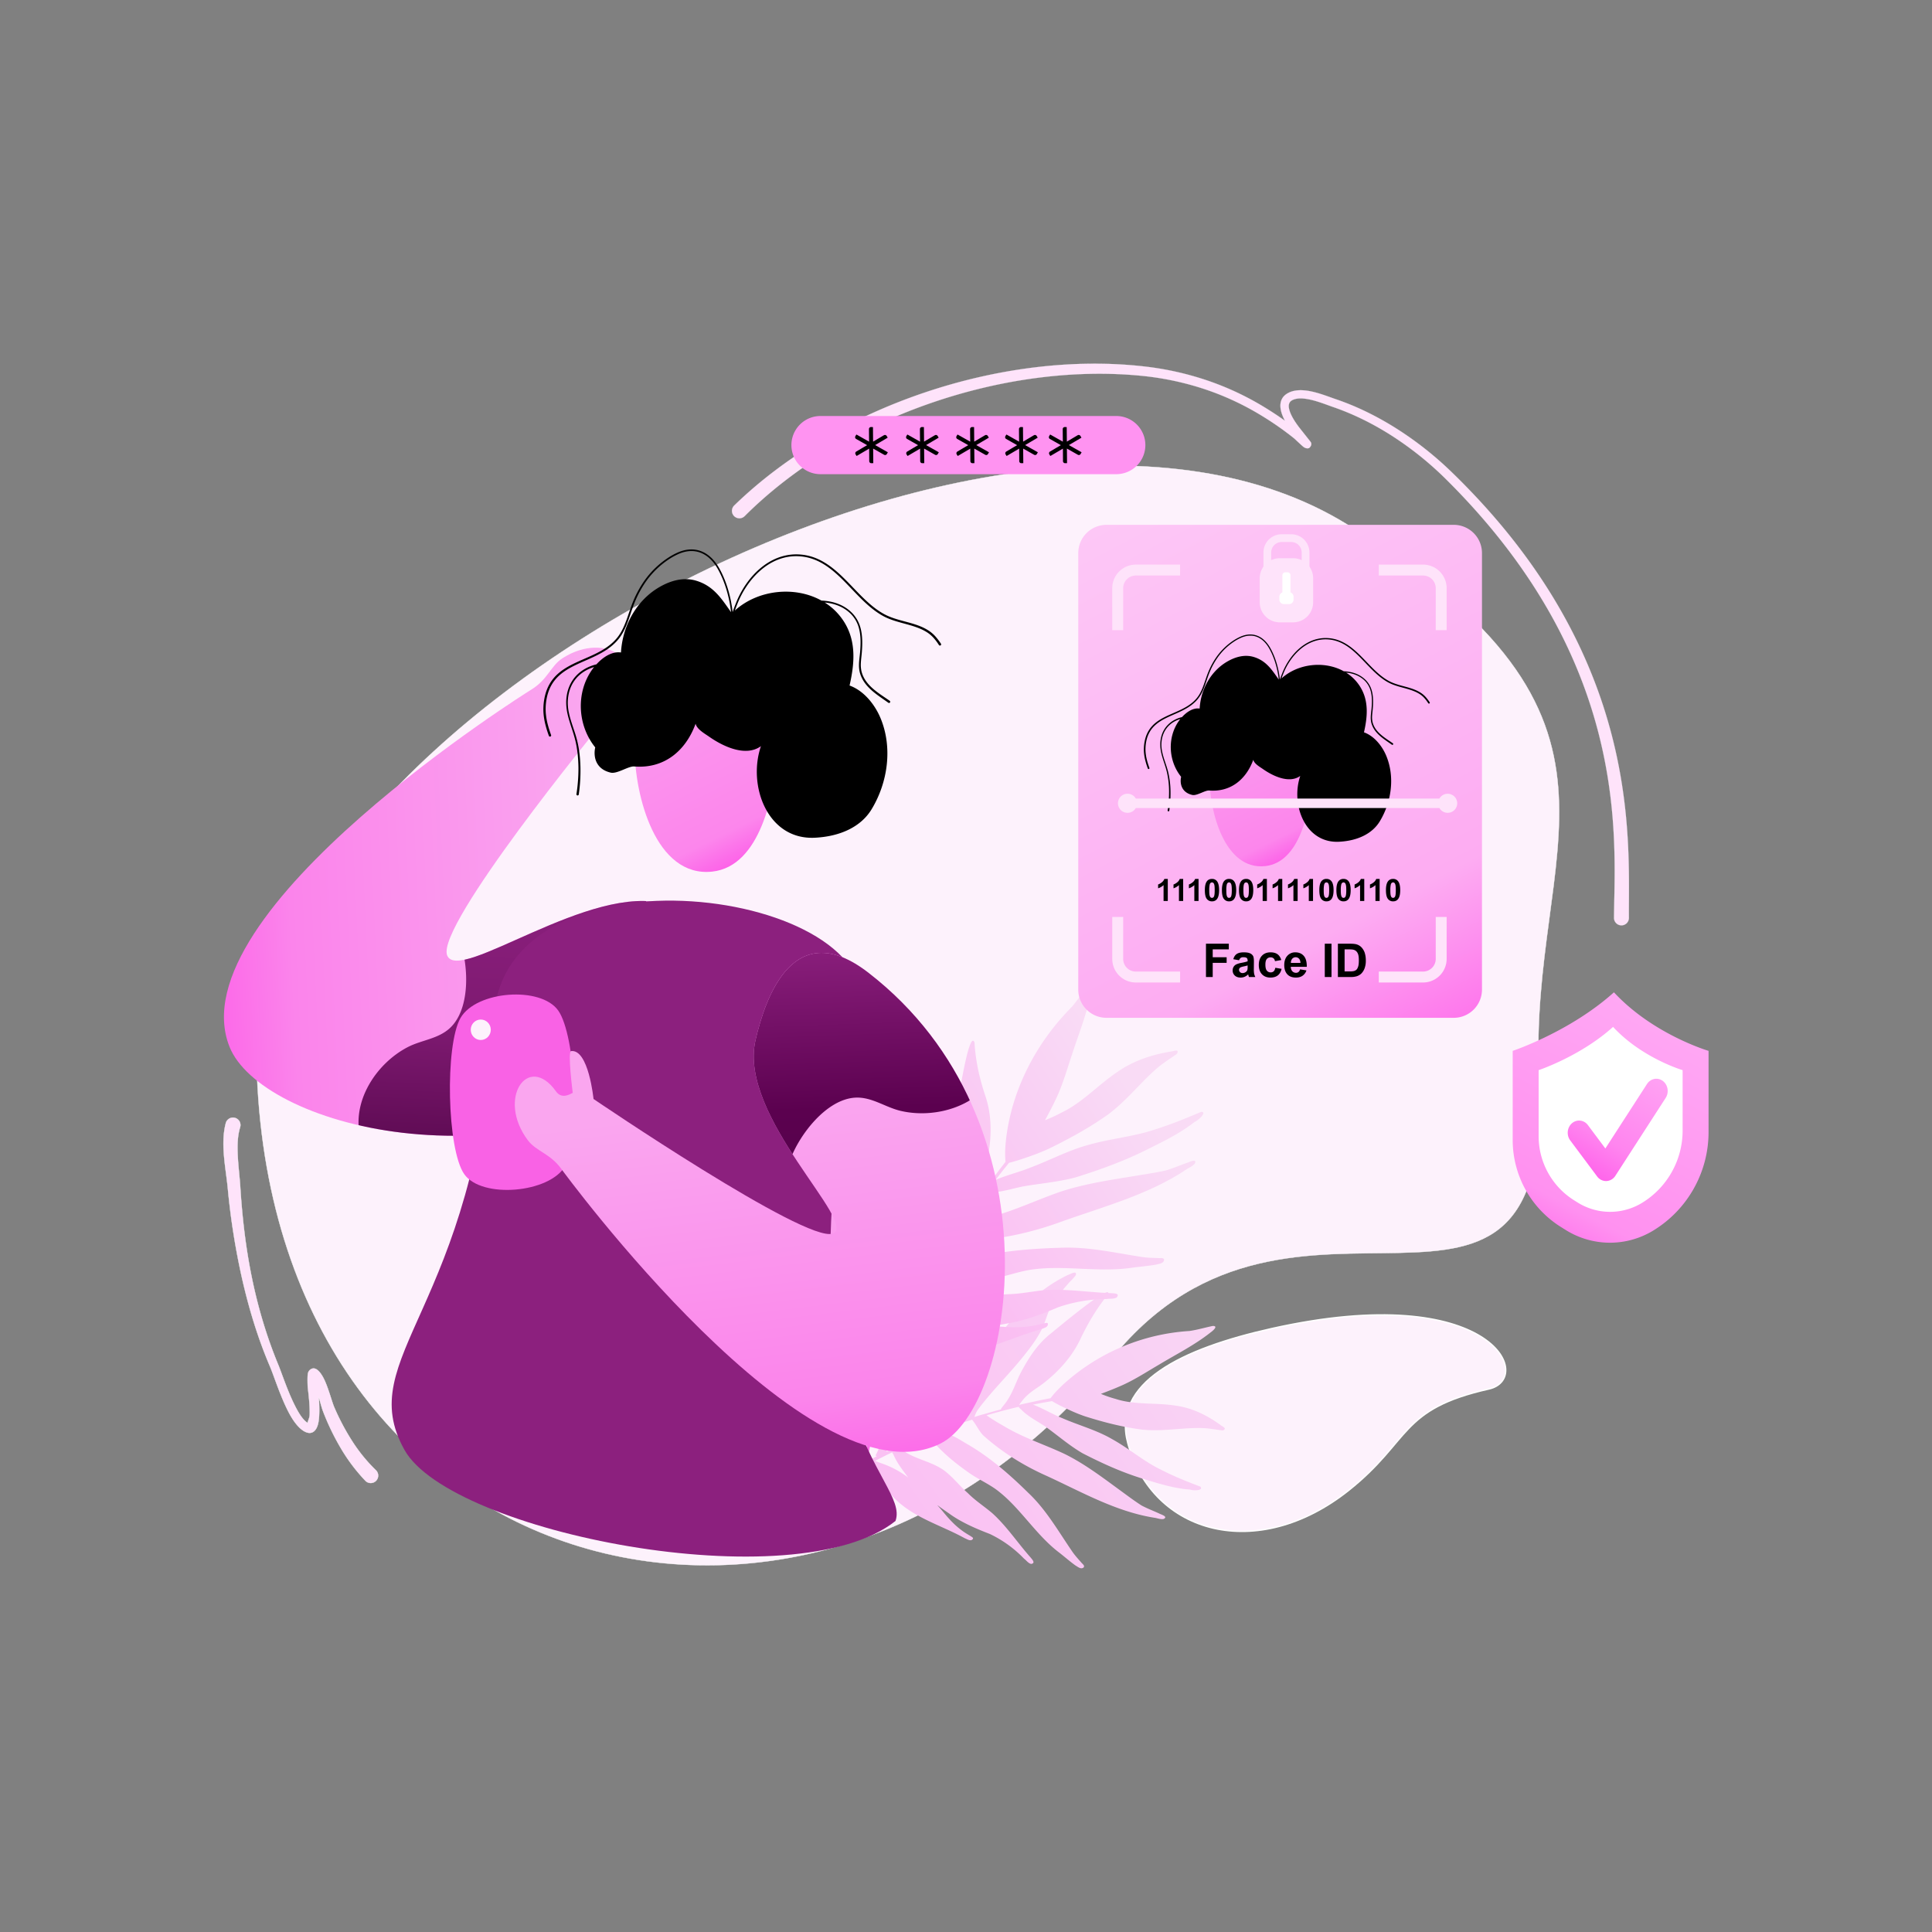 <svg xmlns="http://www.w3.org/2000/svg" xmlns:xlink="http://www.w3.org/1999/xlink" viewBox="0 0 4000 4000" id="Faceauthentication"><rect x="0" y="0" width="4000" height="4000" fill="#808080" stroke="none"/><defs><linearGradient id="a" x1="1681.711" x2="1701.054" y1="4400.502" y2="4399.539" gradientTransform="matrix(-82.942 70.93 64.082 82.602 -139902.087 -480240.372)" gradientUnits="userSpaceOnUse"><stop offset="0" stop-color="#f9dbf5" class="stopColore3dbf9 svgShape"></stop><stop offset=".54" stop-color="#fabbf2" class="stopColorccbbfa svgShape"></stop><stop offset="1" stop-color="#fc48e4" class="stopColor7848fc svgShape"></stop></linearGradient><linearGradient id="d" x1="1667.526" x2="1686.869" y1="4393.88" y2="4391.016" gradientTransform="matrix(-34.52 41.363 40.476 47.836 -117949.604 -276916.151)" xlink:href="#a"></linearGradient><linearGradient id="b" x1="1703.723" x2="1723.066" y1="4372.538" y2="4372.538" gradientTransform="scale(-63.023 63.023) rotate(2.697 93111.648 -34398.287)" gradientUnits="userSpaceOnUse"><stop offset="0" stop-color="#faa6ef" class="stopColorfaa6a6 svgShape"></stop><stop offset=".51" stop-color="#fb84eb" class="stopColorfb8484 svgShape"></stop><stop offset="1" stop-color="#ff1be1" class="stopColorff1b1b svgShape"></stop></linearGradient><linearGradient id="f" x1="1631.464" x2="1650.806" y1="4380.492" y2="4380.492" gradientTransform="scale(-33.503 33.503) rotate(87.603 3055.479 1350.505)" gradientUnits="userSpaceOnUse"><stop offset="0" stop-color="#8c207e" class="stopColor20238c svgShape"></stop><stop offset=".49" stop-color="#7d1970" class="stopColor191c7d svgShape"></stop><stop offset="1" stop-color="#510547" class="stopColor050751 svgShape"></stop></linearGradient><linearGradient id="c" x1="1600.116" x2="1619.459" y1="4433.59" y2="4433.59" gradientTransform="scale(26.286 -26.286) rotate(-63.639 -2789.782 3436.762)" gradientUnits="userSpaceOnUse"><stop offset="0" stop-color="#fb9aee" class="stopColorfb9c9a svgShape"></stop><stop offset=".64" stop-color="#fc86ec" class="stopColorfc8886 svgShape"></stop><stop offset=".84" stop-color="#fd50e6" class="stopColorfd5450 svgShape"></stop><stop offset="1" stop-color="#ff12df" class="stopColorff1712 svgShape"></stop></linearGradient><linearGradient id="g" x1="1667.267" x2="1686.61" y1="4405.303" y2="4405.303" gradientTransform="scale(63.023 -63.023) rotate(-83.088 -1660.267 3111.374)" xlink:href="#b"></linearGradient><linearGradient id="i" x1="1636.062" x2="1655.405" y1="4406.151" y2="4406.151" gradientTransform="matrix(1.248 34.776 34.776 -1.248 -153492.94 -49451.86)" gradientUnits="userSpaceOnUse"><stop offset="0" stop-color="#8c207e" class="stopColor20238c svgShape"></stop><stop offset=".52" stop-color="#5b014f" class="stopColor1a1c7e svgShape"></stop><stop offset="1" stop-color="#510547" class="stopColor050751 svgShape"></stop></linearGradient><linearGradient id="j" x1="1666.623" x2="1685.966" y1="4427.885" y2="4427.885" gradientTransform="scale(83.302 -83.302) rotate(-62.386 -2819.53 3560.58)" gradientUnits="userSpaceOnUse"><stop offset="0" stop-color="#fdc7f6" class="stopColorc9c7fd svgShape"></stop><stop offset=".6" stop-color="#fdacf2" class="stopColorafacfd svgShape"></stop><stop offset=".81" stop-color="#fe6deb" class="stopColor726dfe svgShape"></stop><stop offset="1" stop-color="#ff2de3" class="stopColor342dff svgShape"></stop></linearGradient><linearGradient id="k" x1="1593.45" x2="1612.793" y1="4494.458" y2="4494.458" gradientTransform="scale(18.898 -18.898) rotate(-63.64 -2822.023 3382.124)" xlink:href="#c"></linearGradient><linearGradient id="l" x1="1637.402" x2="1656.745" y1="4416.535" y2="4416.535" gradientTransform="scale(-41.778 41.778) rotate(61.973 4413.43 800.745)" gradientUnits="userSpaceOnUse"><stop offset="0" stop-color="#ffaaf4" class="stopColoraadbff svgShape"></stop><stop offset=".6" stop-color="#ff91f0" class="stopColor91d1ff svgShape"></stop><stop offset=".81" stop-color="#ff5ae9" class="stopColor5ab9ff svgShape"></stop><stop offset="1" stop-color="#ff22e2" class="stopColor22a1ff svgShape"></stop></linearGradient><linearGradient id="m" x1="1596.261" x2="1615.604" y1="4419.432" y2="4419.432" gradientTransform="scale(-23.524 23.524) rotate(58.698 4572.976 706.885)" gradientUnits="userSpaceOnUse"><stop offset="0" stop-color="#ffaaf4" class="stopColoraadbff svgShape"></stop><stop offset=".47" stop-color="#ff85ef" class="stopColor85cbff svgShape"></stop><stop offset="1" stop-color="#ff22e2" class="stopColor22a1ff svgShape"></stop></linearGradient><clipPath id="e"><path fill="none" d="M1462.271 2198.5c-426.054 272.675-923.185 128.941-987.031-31.1-111.931-280.429 624.8-739.661 624.8-739.661 34.181-20.834 40.37-49.529 64.824-65.12 91.6-58.558 180.845 14.453 96.733 65.51-16.763 10.118-9.488 26.035-5.751 34.444 0 0 86.076-4.609 86.457 2.909 1.865 36.534-102.291 39.086-102.291 39.086s-337.523 411.907-314.29 473.209 298.839-152.877 453.726-105.477c90.712 27.786 132.866 294.135 82.823 326.2Z"></path></clipPath><clipPath id="h"><path fill="none" d="M1797.887 2013.9c400.1 309.519 303.087 899.968 148.171 975.4-271.445 132.237-783.577-568.757-783.577-568.757-23.29-32.557-52.362-36.621-69.708-59.863-65.131-87.047 1.124-181.418 58.224-101.286 11.323 15.974 26.662 7.55 34.774 3.2 0 0-10.922-85.505-3.453-86.437 36.3-4.545 46.5 99.142 46.5 99.142s439.131 298.814 495.026 278.664-195.713-241.633-159.815-399.586c21.039-92.501 80.628-259.022 233.858-140.477Z"></path></clipPath></defs><g fill-rule="evenodd" stroke="#ffffff" stroke-linejoin="round" class="colorStrokeffffff svgStroke"><path fill="#fdf2fc" stroke-linecap="round" stroke-width="2.828" d="M2632.8 2750.625c457.823-102.235 545.915 103.556 449.826 125.161-185.689 41.749-160.389 106.278-289.782 209.491-188.836 150.642-406.7 91.659-457.812-97.181-34.045-125.807 111.999-195.989 297.768-237.471Z" class="colorf5f2fd svgShape"></path><path fill="#fdf2fc" stroke-linecap="round" stroke-width=".669" d="M2789.551 1086.054c657.909 406.937 373.81 662.388 396.711 1145.357 31.213 660.248-504.486 113.057-882.907 579.375-617.022 760.357-1728.175 479.767-1771.33-585.6-28.719-709.757 1534.013-1586.664 2257.526-1139.132Z" class="colorf5f2fd svgShape"></path><path fill="#fee3fa" stroke-width=".258" d="M2660.489 871.349c-3.935-2.858-7.951-5.661-11.966-8.424a691.264 691.264 0 0 0-44.492-27.963A591.065 591.065 0 0 0 2489.27 784.4a625.736 625.736 0 0 0-122.633-25.94c-146-16.206-304.532 4.337-453.024 54.554-148.733 50.281-287.347 130.406-393.435 233.571a15.381 15.381 0 1 0 21.6 21.9c101.832-101.735 235.789-181.41 379.863-232.085 144.8-50.908 299.794-72.583 442.905-58.28a603.683 603.683 0 0 1 119.1 24.165 572.845 572.845 0 0 1 111.469 48.266c14.7 8.36 29.232 17.386 43.447 26.983s27.948 19.74 41.2 30.357c.722.618 13.411 12.793 18.792 17.17 5.462 4.425 10.842 2.988 11.725 2.57.08-.048 8.192-6.32 2.731-13.363-.4-.474-1.2-1.462-2.249-2.811-5.862-7.429-20.559-25.94-21.683-27.4-6.345-8.521-17.588-24.237-20.4-38.452-1.365-7.018-.241-13.652 7.228-17.355 8.915-4.376 20.158-3.991 31.722-1.919 19.033 3.389 38.789 11.637 52.683 16.4 43.046 14.785 84.887 35.794 123.917 61.051a685.535 685.535 0 0 1 108.016 86.79c145.038 143.312 230.889 284.9 281.083 414.412 83.52 215.076 68.985 396.454 68.342 495.587a15.38 15.38 0 0 0 30.759 0c-.723-101.093 10.761-286.029-76.937-504.325-52.682-131.2-141.1-274.625-290.237-418.981a710.8 710.8 0 0 0-111.469-88.292c-40.4-25.8-83.522-47.326-127.933-62.384-14.616-4.955-35.336-13.4-55.172-16.953-15.42-2.763-30.357-2.49-42.243 3.309-15.9 7.758-19.435 21.161-16.543 35.938 1.447 7.401 4.74 15.199 8.595 22.466Z" class="colore3e3fe svgShape"></path><path fill="#fee3fa" stroke-width=".585" d="M660.067 2892.794c3.533 12.056 6.5 23.413 8.994 29.68a503.974 503.974 0 0 0 36.46 75.558 367.427 367.427 0 0 0 51.237 67.944 15.367 15.367 0 0 0 21.684-21.78 337.54 337.54 0 0 1-49.47-60.682 487.968 487.968 0 0 1-37.184-70.386c-4.416-10.333-10.841-35.013-18.792-53.086-5.14-11.832-11.4-21.053-17.588-24.842-4.255-2.657-8.191-2.415-11.725-.35a13.185 13.185 0 0 0-6.184 9.256c-1.284 6.608-.481 25.65-.32 27.042.32 5.064 4.738 34.933 4.1 57.907-.16 6.617-4.256 13.269-4.176 17.031-10.36-5.917-19.6-21.565-28.269-39.207-14.776-29.95-26.422-66.39-33.489-83-23.771-57.673-41.6-118.031-54.209-179.817-12.527-61.354-19.755-124.055-23.69-186.649-1.446-23.243-5.3-50.662-5.7-77.12-.24-16.5.964-32.589 5.461-46.774a15.393 15.393 0 0 0-29.554-8.619c-4.657 17.219-5.7 36.549-4.657 56.336 1.365 26.889 6.264 54.639 8.593 78.215a1481.426 1481.426 0 0 0 29.955 188.84c14.3 62.6 33.007 123.876 58.064 182.214 8.111 19.482 22.647 65.61 40.476 97.895 10.359 18.727 22.406 32.733 34.532 37.078 11.324 4.067 20.238-2.4 24.013-18.108 3.285-13.916 2.562-37.052 1.438-54.576Z" class="colore3e3fe svgShape"></path></g><path fill="url(#a)" d="M2485.264 3077.931c-29.449-11.132-55.786-21.785-82.9-35.73-35.346-17.258-65.532-43.767-99.887-62.657-32.636-19.023-69.163-28.533-103.535-43.593-18.9-7.4-38.969-19.73-60.073-27.8 7.883-1.565 16.107-3.275 24.222-4.737 5.033-.747 10.175-1.741 14.976-2.589a230.784 230.784 0 0 0 20.839 11.2c15.7 7.765 31.848 15.135 48.524 20.67 38.43 12.116 77.729 22.25 118.16 27.272 42.708 4.248 84.275-4.7 125.188-3.3 13.565.63 27.3 3.4 39.967 4.818 2.183.071 5.126-1.592 5.065-3.98-1.578-3.348-5.975-4.684-8.793-7.1-27.494-20.017-58.2-35.24-92.076-40.048-42.428-6.783-85.342-1.085-124.825-13.956a247.018 247.018 0 0 1-30.812-10.549c15.581-5.866 31.271-11.98 46.481-18.894 25.649-11.787 49.7-27.518 74.256-41.852 35.735-21.537 73.265-40.22 106.354-66.458 4.848-3.485 16.761-13.615 4.481-13.387-16.107 3.275-32.059 8.093-48.305 10.421a427.473 427.473 0 0 0-257.791 107.555c-10.1 9.153-19.845 18.757-28.181 29.569a8.342 8.342 0 0 0-1.441 2.025c-15.657 2.881-30.959 6.213-46.6 9.691-.573.044-.913.19-1.486.235-5.823 1.285-11.647 2.572-17.238 3.959 4.556-5.974 9.437-12.691 13.139-16.087 11.635-12.023 22.292-17.39 35.474-27.259 32.1-24.607 61.038-55.909 78.568-93.392 16.135-33.667 33.2-62.5 56.794-91.715 12.463-29.076-112.536 76.147-118.5 80.914-28.147 21.909-47.781 53.452-64.3 85.473-7.952 16.884-14.805 36.316-23.87 50.055-4.06 7.372-9.994 13.333-14.642 20.152a4.054 4.054 0 0 0 .03 1.194c-12.436 3.111-24.857 6.82-37.17 10.28-.341.147-.573.045-.914.191-5.7 1.635-11.4 3.27-16.974 5.255.325-.742.418-1.587.744-2.33a53.56 53.56 0 0 1 5.781-11.931c27.627-37.782 61.586-70.429 91.086-106.8 15.587-19.148 31.159-38.892 42.07-61.268 7.967-16.287 12.932-37.727 21.083-51.276 9.948-15.124 21.537-28.938 33.25-42.4 1.658-2.521 12.89-12.359 16.067-18.347 2.157-9.977-12.652-.82-16.756.334-37.886 18.232-72.229 44.806-100.69 76.909-18.793 19.514-37.105 39.829-50.619 63.721-24.562 40.9-37.128 92.952-59.8 131.429a173.176 173.176 0 0 1-23.784 30.906c-1.9 1.822-1.519 3.467-.126 4.078-15.937 5.415-31.518 11.281-47.208 17.395 5.725-23.174 21.9-46.2 36.963-67.934 17.726-25.294 33.58-52 49.2-78.806 10.43-18.75 20.271-38.053 26.289-58.736 8.252-32.1 11.564-64.3 21.487-93.9a201.148 201.148 0 0 1 11.921-27.839c1.844-4.21 5.3-8.3 4.605-13.037-.867-2.446-4.181-1.831-6.1-.607-4.834 4.082-8.243 9.968-12.721 14.5-14.191 15.331-33.263 37.379-47.952 55.739-30.244 38.7-58.338 80.707-73.658 128.308-11.382 35.455-14.5 75.416-24.328 108.6-3.444 13.546-6.764 27.441-14.264 39.505-.217.495-.883 1.384-.774 1.136-.652 1.486-2.449 3.06-2.062 4.7a.893.893 0 0 0 .588.553c-21.018 8.8-41.665 18.644-62.188 28.839.5-3.03.3-6.364 1.367-9.438.994-6.059 4.544-15.425 7.784-23.452 8.463-19.316 20.317-36.261 29.788-56.612 19.946-37.31 24.486-79.895 31.6-120.762 7.344-45.193 7.224-90.409 10.433-135.643a218.024 218.024 0 0 1 3.556-22.648l.325-.742a232.926 232.926 0 0 0 5.848-22.824c.838-3.176-2.878-4.8-5.248-3.185-3.408 1.459-3.3 5.638-4.371 8.711-1.69 5.754-2.808 11.463-3.925 17.172-6.777 22.417-16.388 46.249-25.6 67.9-16.91 34.8-38.929 67.367-51.07 104.554-10.575 31.085-10.868 64.608-8.558 96.614 1.8 16.731 4.648 29.195 2.1 46.38-1.308 16.253-3.591 30.307-8.521 44.088-2.263 5.8-4.883 11.144-7.611 16.738a2.307 2.307 0 0 0 .17 2.14 2.616 2.616 0 0 0 1.858.814 2134.44 2134.44 0 0 0-43.184 22.111 91.876 91.876 0 0 0 8.818-14.439c10.74-20.09 15.333-42.578 20.05-64.716 6.067-27.746 9.13-56.219 5.89-84.205-2.205-23.4-8.4-45.895-11.864-68.959a379.627 379.627 0 0 1-2.195-81.548 35.434 35.434 0 0 1 .807-4.369c1.163-3.918 2.218-7.589 3.04-11.361-5.557-6.272-8.719.313-10.721 11.833-7.584 26.786-20.234 57.552-25.248 86.055-6.4 41.77-4.96 84.611.8 125.8 3.01 23.458 12.525 45.338 11.137 67.459-.811 13.223-5.151 23.129-10.438 36.458-.527 1.835-2.541 3.9-1.225 5.957l.464.2a3.641 3.641 0 0 0-.419 1.588c-65.349 35.423-128.487 76.539-185.434 126.27-7.064 6.646-14.469 13.438-21.177 20.535-1.534 2.87 1.949 4.4 4.334 3.375 8.334-6.385 15.229-15.172 23.44-21.906 64.258-55.678 135.682-100.542 211.625-139.294 21.548 20.953 36.82 48.013 57.469 69.753 40.2 40.933 97.2 56.165 146 83.155 4.985 1.889 12.71 7.635 16.909 1.21a2.337 2.337 0 0 0-.525-2.592c-3.05-2.517-6.425-4.291-9.691-6.313-19.353-11.43-33.253-25.2-48.174-42.95q-7.824-9.627-15.973-18.511c7.849 6.095 16.146 11.8 24.444 17.5 25.513 18.853 58.012 32.5 84.8 42.762a243.873 243.873 0 0 1 70.887 51.132c4.8 3.579 8.978 9.838 14.862 10.94 9.6-1.7 2.063-9.132-1.14-13.193-27.072-30.458-49.775-65.2-79.976-92.308-17.6-14.8-34.523-25.457-50.079-41.128-17.028-14.841-31.05-33.383-49.194-46.941-23.392-16.743-52.115-21.948-75.184-35.007-6.641-3.8-11.456-7.972-16.27-12.148 18.834-8.868 37.452-17.242 56.658-25.062l12.027 12.354c21.654 25.133 47.444 45.879 74.335 64.746 20.93 14.778 44.712 24.313 64.31 40.87 43.02 34.494 76.106 89.136 122.006 124.006 11.595 8.918 22.524 18.725 34.336 27.147 4.892 2.734 11.6 8.918 16.971 3.6 2.309-4.006-2.816-6.842-4.719-9.447-6.5-7.276-13.234-14.654-18.837-22.718-28.739-41.815-54.116-86.881-90.942-121.612-38.869-38.284-80.092-74.352-127.173-101.475-17.37-10.267-34.787-22.326-55.4-24.567a51.335 51.335 0 0 1-7.03-1.014c18.075-7.135 36.629-13.47 55.54-19.353 5.808-1.883 11.507-3.519 17.315-5.4 9.581 10.987 14.9 26.012 26.512 35.527 38.406 33.653 81.8 60.341 127.909 80.838 72.382 33.19 142.887 73.823 222.556 86.59 6.565.811 13.192 4.009 19.928 2.533 9.743-5.177-6.438-9.315-9.936-11.438-13.13-6.048-22.513-9.273-36.013-16.37-14.708-9.395-28.64-19.928-42.914-30.314-37.325-27.276-74.447-55.644-115.847-76.145-43.352-20.47-86.056-33.572-126.757-58.194-12.231-6.835-24.013-14.064-35.469-22.035 22.225-6.5 44.233-12.5 66.72-17.7.526 2.592 4.6 4.671 6.145 6.825 14.256 14.217 32.51 23.1 48.983 34.155 25.729 18.358 49.692 39.484 77.08 55.321 42.932 22.058 84.751 40.971 131.837 54.812 29.512 9.093 59.6 18.142 90.769 20.288 4.999 2.482 28.77 2.565 21.201-6.065Zm-638.277-70.961c.124.349.356.451.479.8s3.838 6.405 2.523 4.353c6.343 14.586 15.629 27.51 25.132 39.939 1.671 2.5 3.451 4.76 5.231 7.015a197.454 197.454 0 0 0-56.913-29.954c-4.521-1.686-8.113-2.965-11.6-4.491 11.561-6.154 23.237-11.959 35.148-17.662Z"></path><path fill="url(#d)" d="M2487.076 2301.878c-33.652 14.385-64.286 26.74-98.113 37.288-43.395 14.426-89.526 18.166-133.334 30.645-42.447 11.069-80.875 32.043-121.746 47.326-21.8 9.051-48.384 15.391-72.568 25.635 5.506-7.163 11.189-14.692 16.971-21.957 3.71-4.39 7.321-9.042 10.755-13.328 8.954-2.148 17.712-4.822 26.371-7.76 19.35-6.335 38.78-13.3 57.243-22.006 42.057-20.529 83.325-43.166 121.618-70.393 39.635-29.531 68.131-67.806 104.039-98.045 12.035-9.9 25.864-18.377 37.74-27.021 1.914-1.616 3.139-5.076 1.246-6.77-3.924-1.235-8.7 1.151-12.958 1.543-38.835 6.416-76.707 18.777-109.258 41.156-41.35 27.47-73.494 64.407-117.03 85.19a320.746 320.746 0 0 1-34.363 15.851c8.745-16.179 17.391-32.621 25.011-49.28 12.753-28.185 21.11-58.028 30.964-87.23 13.826-43 31.378-85.284 39.327-129.685 1.443-6.243 3.777-22.727-6.5-13.179-11.189 14.691-21.057 30.389-33.094 44.5-74.84 75.117-124.881 172.783-136.584 275.327-1.545 14.387-2.439 28.831-1.2 43.079a7.865 7.865 0 0 0 .334 2.577c-11.11 14.061-21.569 28.179-32.206 42.664-.454.47-.632.836-1.085 1.307-3.967 5.385-7.934 10.771-11.624 16.054-.726-7.834-1.748-16.458-1.213-21.762.64-17.651 5.576-29.7 9.193-46.967 8.362-42.454 8.876-87.377-5.088-128.087-12.21-36.863-19.906-70.91-22.333-110.23-11.8-30.712-37.123 141.469-38.527 149.5-7.078 37.471.517 75.459 11.13 111.417 6.244 18.38 15.386 37.777 18.257 54.716 2.225 8.474 1.767 17.352 3.065 25.873.473.423.571.686.946.846-8.19 11.769-15.907 23.961-23.723 35.889-.177.367-.453.471-.631.837-3.592 5.546-7.184 11.092-10.4 16.8-.3-.791-.867-1.478-1.163-2.268a49.917 49.917 0 0 1-4.273-13.112c-5.6-48.641-1.848-98.377-4.763-147.421-1.487-25.862-3.447-52.148-11.4-76.792-5.77-17.956-18.068-37.374-21.571-53.476-3.186-18.622-3.966-37.544-4.372-56.3-.531-3.1 1.449-18.855-.461-25.646-5.853-8.918-11.4 9.068-14.008 13.044a327.329 327.329 0 0 0-26.45 132.975c-.96 28.578-.895 57.374 6.015 85.111 10.607 48.569 40.03 96.107 50.382 141.47a164.809 164.809 0 0 1 3.571 40.694c-.219 2.783 1.378 3.687 3.035 3.068-9.395 16.122-18.139 32.3-26.785 48.742-12.987-21.262-16.957-50.4-20.888-77.747-4.4-31.977-11.489-63.552-18.85-95.022-5.571-21.633-12.069-43.22-22.887-62.891-17.716-29.7-39.714-55.7-54.077-84.851a187.226 187.226 0 0 1-11.307-29.395c-1.674-4.477-1.889-10.1-6.127-13.019-2.623-1.121-4.971 1.859-5.663 4.218-.969 6.667.665 13.562.346 20.285-.267 22.015.488 52.654 2.133 77.256 4.079 51.311 12.535 103.387 36.179 149.784 17.635 34.534 45.783 66.037 62.986 97.731 7.508 12.5 15.391 25.166 18.3 39.688.2.526.315 1.683.216 1.419.591 1.581.274 4.1 1.871 5a1.115 1.115 0 0 0 .927-.047c-11.114 22.469-21.1 45.418-30.719 68.526-1.912-2.587-4.652-4.865-6.11-7.922-3.824-5.175-8.02-14.713-11.448-23.038-7.682-20.543-10.649-41.949-18.272-64.016-11.773-42.429-40.729-76.934-66.173-112.149-28.579-38.548-63.53-71.41-95.66-106.828a207.4 207.4 0 0 1-14.428-19.222l-.3-.79a219.011 219.011 0 0 0-12.613-21.1c-1.734-2.954-6.152-1.3-6.923 1.689-1.776 3.666 1.536 6.631 2.994 9.688a177.843 177.843 0 0 0 9.893 15.514c11.507 21.514 21.692 46.225 30.536 69.036 12.427 38.283 18.778 78.838 37.1 115.215 14.954 30.733 40.542 55.388 67.176 76.951 14.431 10.814 26.458 17.725 37.535 32.2 11.413 12.845 20.3 24.831 26.725 38.641 2.541 5.954 4.432 11.852 6.421 18.013a2.349 2.349 0 0 0 1.794 1.43 3.375 3.375 0 0 0 2.209-.826 2298.537 2298.537 0 0 0-19.725 49.105 86.026 86.026 0 0 0-3.621-17.259c-6.34-22.847-19.761-42.745-32.807-62.483-16.22-24.857-35.556-47.947-59.885-65.868-19.911-15.37-42.527-27.028-63.248-41.194a377.71 377.71 0 0 1-64.72-57.755 33.588 33.588 0 0 1-2.68-3.8c-2.03-3.744-3.961-7.224-6.168-10.6-9.565-.326-7.182 6.889-.008 16.815 14.188 25.315 27.13 57.4 44.829 82 26.746 35.33 60.989 65.455 97.64 91.077 20.641 14.8 45.605 23.474 61.473 40.657 9.5 10.256 13.441 20.791 19.213 34.544.965 1.74.846 4.787 3.547 5.278l.553-.207a3.426 3.426 0 0 0 .867 1.478c-28.336 75.74-50.4 153.939-60.556 233.688-.893 10.241-1.963 20.848-2.2 31.145.9 3.264 5.048 1.715 6.292-.851 2.174-11.021 1.272-22.692 3.072-33.872 11.8-89.67 38.028-176.931 72.818-263.191 34.494-1.19 68.352 6.863 102.688 6.933 65.772-.879 126.038-33.32 188.387-50.931 5.7-2.432 16.706-4.146 15.329-12.036a2.471 2.471 0 0 0-2.445-1.488c-4.536.5-8.777 1.781-13.116 2.8-25.286 6.454-47.73 7.041-74.117 5.5q-14.081-1.04-27.866-1.288c11.38-1.554 22.839-3.737 34.3-5.921 36.252-5.75 74.44-20.63 105.153-33.616a312.336 312.336 0 0 1 99.761-16.89c6.844-1.058 15.225.311 21.084-3.381 6.868-8.572-5.281-8.232-11.139-8.744-46.522-1.516-92.629-9.493-139.233-6.176-26.389 2.663-49.012 7.821-74.335 8.283-25.935 2.193-52.164-.607-78.061 3.372-32.819 5.668-61.286 23.818-90.991 31.924-8.58 2.308-15.9 2.942-23.215 3.577 9.2-20.852 18.6-41.178 28.922-61.55l19.761-.184c37.806 1.774 75.753-2.809 113.188-9.6 29.21-5.219 56.806-16.439 86.253-19.344 63.212-7.727 133.493 6.821 199.448-2.831 16.745-2.359 33.607-3.561 50.155-6.447 6.273-1.745 16.745-2.359 17.222-10.342-1.122-4.684-7.67-2.836-11.3-3.281-11.142-.336-22.561-.569-33.546-2.166-56.7-8.519-113.035-21.976-171.156-19.155-62.6 1.792-125.494 7-186.481 23.2-22.7 5.787-46.825 10.3-66.1 24.417a65.332 65.332 0 0 1-6.767 4.631c9.889-19.008 20.8-37.8 32.37-56.534 3.493-5.81 7.085-11.356 10.579-17.165 16.625.687 32.735 7.573 49.953 5.637 58.635-4.814 116.15-18.515 171.2-38.8 87.2-31.108 178.548-55.357 256.217-106.916 6.214-4.425 14.321-7.156 18.919-13.378 4.3-11.217-12.66-1.871-17.276-.746-15.839 5.623-26.313 10.441-43.277 15.583-19.763 4.388-39.742 7.356-59.9 10.69-52.8 8.636-106.269 16.322-157.316 33.009-52.686 18.2-99.142 41.275-152.771 54.424-15.681 4.362-31.283 8.095-47.18 11.037 13.914-21.714 28.025-42.9 43.161-63.872 2.445 1.488 7.514-.108 10.492.28 23.1-.53 45.483-8 68.027-12.529 36.054-6.277 72.738-9.187 108.261-18.567 53.553-16.723 103.734-34.887 154.49-60.771 32.134-15.919 64.722-32.308 92.915-54.558 6.175-2.021 26.477-20.12 13.382-20.627Zm-598.109 435.9c.374.16.65.056 1.025.217s8.2 1.735 5.5 1.245c16.642 5.785 34.509 8.11 52.179 9.908 3.353.548 6.607.832 9.861 1.116a255.973 255.973 0 0 0-71.542 21.649c-5.148 2.225-9.192 4.037-13.334 5.586 5.096-13.314 10.565-26.467 16.311-39.722Z"></path><path fill="url(#b)" fill-rule="evenodd" d="M1462.271 2198.5c-426.054 272.675-923.185 128.941-987.031-31.1-111.931-280.429 624.8-739.661 624.8-739.661 34.181-20.834 40.37-49.529 64.824-65.12 91.6-58.558 180.845 14.453 96.733 65.51-16.763 10.118-9.488 26.035-5.751 34.444 0 0 86.076-4.609 86.457 2.909 1.865 36.534-102.291 39.086-102.291 39.086s-337.523 411.907-314.29 473.209 298.839-152.877 453.726-105.477c90.712 27.786 132.866 294.135 82.823 326.2Z"></path><g clip-path="url(#e)" fill="#000000" class="color000000 svgShape"><path fill="url(#f)" fill-rule="evenodd" d="M950.537 1943.014c19.523 51.657 24.723 143.221-17.971 184.459-24.466 23.641-59.456 25.421-88.6 40.582-64.974 33.773-117.073 112.871-97.5 188.154 23.872 92.156 154.823 94.752 229.348 96.689 100.3 2.515 227.421-1.156 285.385-97.53 10.373-17.225 17.453-35.923 22.179-55.378a265.259 265.259 0 0 0 6.754-78.851c-1.959-33.073-9.121-66.391-21.916-97.013-21.128-50.322 105.7-271.228 62.7-304.234-55.822-42.8-283.228 109.108-351.127 92.242Z"></path></g><path fill="#8c207e" fill-rule="evenodd" d="M837.47 3001.959c-108.418-193.89 147.849-289.234 185.03-895.659 22.808-372.883 816.344-265.534 759.083-6.087-185.354 840.692 104.322 959.517 72.438 1048.8-208.4 165.774-921.221 23.611-1016.551-147.054Z" class="color20238c svgShape"></path><path fill="url(#c)" fill-rule="evenodd" d="M1467.261 1395.5c77.089 0 152.917 80.456 141.951 176.806-7.785 68.278-33.5 221.217-134.549 232.248-117.388 12.808-160.7-158.054-160.7-255.024s76.264-154.03 153.298-154.03Z"></path><path fill-rule="evenodd" d="M1513.513 1267.442c-19.676-28.027-36.139-54.265-71.958-65.091-26.1-7.91-52.763-.393-75.731 12.81-48.346 27.715-77.017 80.831-80.148 135.722-19.114-2.778-37.666 10.152-50.837 24.559a89.923 89.923 0 0 0-24.334 9.7c-21.924 12.786-37.183 35.087-38.226 66.713a108.651 108.651 0 0 0 2.57 25.514c4.1 19.162 12.126 37.81 16.543 56.69 4.1 17.363 5.944 36.083 6.184 54.86a343.826 343.826 0 0 1-4.1 55.148 2.437 2.437 0 1 0 4.819.723 345.338 345.338 0 0 0 3.453-55.936c-.4-19.065-2.489-38.042-6.826-55.63-4.577-18.832-12.769-37.4-16.865-56.537a98.271 98.271 0 0 1-2.49-24.719c1.205-30.181 15.821-51.471 36.863-63.461a84.19 84.19 0 0 1 17.587-7.469c-1.446 1.775-2.811 3.542-4.015 5.277-34.132 48.008-30.277 115.717 6.344 161.06-4.256 19.442 1.044 45.061 32.044 52.265 13.33 3.116 36.62-13.725 48.747-12.753 61.758 4.963 106.41-31.987 127.05-88.565 2.489 11.54 19.113 20.687 27.867 26.815 27.706 19.483 75.33 42.966 107.373 19.708-27.947 82.036 13.733 194.686 111.951 189.578 53.807-2.8 95.728-23.482 117.171-58.915 33.81-55.823 43.929-128.3 18.231-189.321-11.806-27.987-34.453-56.3-63.847-66.865 9.959-43.913 14.456-89.665-10.36-130.277a127.153 127.153 0 0 0-41.118-41.633c20.479 1.855 39.834 9.155 54.53 24.085a65.108 65.108 0 0 1 16.223 28.791c4.417 15.965 3.935 33.513 2.489 50.426-.723 7.918-2.008 15.925-2.248 23.892a65.875 65.875 0 0 0 1.365 16.335c2.971 12.431 9.4 22.543 17.588 31.3 11.966 12.793 27.786 22.655 41.841 32.742a2.5 2.5 0 0 0 3.453-.586 2.558 2.558 0 0 0-.562-3.413c-13.974-9.766-29.714-19.258-41.6-31.714-7.791-8.16-13.974-17.6-16.866-29.257a61.593 61.593 0 0 1-1.445-15.307c.241-7.9 1.445-15.837 2.088-23.683 1.365-17.339 1.686-35.3-2.891-51.631a69.32 69.32 0 0 0-17.106-30.164c-16.864-17.29-39.673-24.855-63.524-25.779-55.414-30.718-131.547-22.591-179.331 20.607a436.2 436.2 0 0 1 4.9-13.01c10.2-26.157 26.9-51.8 48.667-70.519 21.764-18.68 48.507-30.461 78.784-28.88 23.29 1.221 42.724 9.806 60.071 22.1 20.238 14.319 37.825 33.649 55.814 52.353 18.311 19.114 37.1 37.577 59.349 49.607 23.049 12.424 50.193 15.371 74.206 25.2a100.183 100.183 0 0 1 16.945 8.77 68.285 68.285 0 0 1 13.171 11.548 112.825 112.825 0 0 1 10.6 14.255 2.53 2.53 0 0 0 3.453.707 2.474 2.474 0 0 0 .723-3.389 129.545 129.545 0 0 0-11.159-14.798 71.245 71.245 0 0 0-14.215-12.32 103.536 103.536 0 0 0-17.748-9.123c-23.852-9.677-50.916-12.472-73.8-24.751-22-11.757-40.4-29.875-58.546-48.6-18.149-18.832-35.979-38.275-56.537-52.683-17.989-12.649-37.986-21.435-62.159-22.639-31.241-1.558-58.868 10.617-81.273 29.955-22.166 19.138-39.191 45.295-49.471 71.989-2.008 5.076-4.337 11.059-6.425 17.452-.883-7.951-2.169-15.926-3.694-23.828-4.9-24.27-13.171-47.808-24.254-67.379-9.636-16.922-22.165-28.912-36.781-34.67-14.857-5.847-31.8-5.316-50.193 3.1a145.9 145.9 0 0 0-19.194 10.7 182.719 182.719 0 0 0-49.31 48.194 220.407 220.407 0 0 0-22.487 41.576c-6.505 15.644-11.083 32.822-17.828 48.771-4.417 10.505-9.8 20.471-17.348 29.08-15.579 17.845-36.379 28.141-57.42 37.473-22.085 9.829-44.572 18.607-61.839 33.537-14.134 12.2-24.9 28.461-29.392 52.634a115.11 115.11 0 0 0-1.928 16.56 105.364 105.364 0 0 0 .4 16.688 139.065 139.065 0 0 0 4.1 22.262c1.847 7.26 4.177 14.408 6.746 21.474a2.425 2.425 0 0 0 3.132 1.478 2.476 2.476 0 0 0 1.446-3.14c-2.49-6.915-4.818-13.918-6.666-21.025a139.252 139.252 0 0 1-4.015-21.522 106.615 106.615 0 0 1-.482-16.006 118.2 118.2 0 0 1 1.767-15.934c4.176-22.992 14.375-38.5 27.786-50.144 16.947-14.713 38.951-23.33 60.715-33.047 21.522-9.646 42.724-20.343 58.626-38.694 7.79-8.946 13.411-19.282 17.909-30.188 6.745-15.973 11.242-33.168 17.748-48.844a214.153 214.153 0 0 1 22-40.941 178.242 178.242 0 0 1 48.266-47.375 137.584 137.584 0 0 1 18.712-10.472c17.347-8 33.489-8.617 47.543-3.1 13.974 5.493 25.94 17.017 35.095 33.192 10.922 19.282 19.114 42.483 23.932 66.407a232.589 232.589 0 0 1 3.612 23.345Z" fill="#000000" class="color000000 svgShape"></path><path fill="#f962e5" fill-rule="evenodd" d="M953.393 2107.692c-32.358 56.511-28.178 272.481 7.944 323.512 36.181 51.041 176.606 39.207 209.023-17.292 32.358-56.511 21.546-270.7-14.634-321.741-36.126-51.03-169.914-40.985-202.333 15.521Z" class="color6562f9 svgShape"></path><ellipse cx="995.37" cy="2132.015" fill="#fdf2fc" rx="20.76" ry="21.178" class="colorf5f2fd svgShape"></ellipse><path fill="url(#g)" fill-rule="evenodd" d="M1797.887 2013.9c400.1 309.519 303.087 899.968 148.171 975.4-271.445 132.237-783.577-568.757-783.577-568.757-23.29-32.557-52.362-36.621-69.708-59.863-65.131-87.047 1.124-181.418 58.224-101.286 11.323 15.974 26.662 7.55 34.774 3.2 0 0-10.922-85.505-3.453-86.437 36.3-4.545 46.5 99.142 46.5 99.142s439.131 298.814 495.026 278.664-195.713-241.633-159.815-399.586c21.039-92.501 80.628-259.022 233.858-140.477Z"></path><g clip-path="url(#h)" fill="#000000" class="color000000 svgShape"><path fill="url(#i)" fill-rule="evenodd" d="M1636.45 2400.285c19.033-51.839 75.009-124.487 134.277-127.74 33.971-1.871 61.6 19.676 93.56 27.282 71.234 16.969 162.386-8.762 196.838-78.5 42.242-85.312-55.092-172.954-110.184-223.179-74.206-67.524-172.746-147.921-279.637-112.962-19.113 6.24-36.7 15.748-53 27.369a265.176 265.176 0 0 0-56.7 55.212c-20.158 26.293-36.541 56.176-46.9 87.706-16.946 51.88-16.624 108.8-5.7 161.9 14.3 68.889 44.813 129.948 85.127 187.129Z"></path></g><path fill="url(#j)" fill-rule="evenodd" d="M3068.279 1145.084a58.472 58.472 0 0 0-58.493-58.464h-718.912a58.472 58.472 0 0 0-58.448 58.464v903.745a58.472 58.472 0 0 0 58.448 58.464h718.912a58.472 58.472 0 0 0 58.493-58.464Z"></path><path fill="#fee3fa" fill-rule="evenodd" d="M2995.11 1898.5v86.786a48.866 48.866 0 0 1-48.854 48.859h-91.613v-22.62h91.613a26.257 26.257 0 0 0 26.281-26.239V1898.5Zm-669.694 0v86.786a26.212 26.212 0 0 0 26.228 26.239h91.614v22.62h-91.614a48.865 48.865 0 0 1-48.853-48.859V1898.5Zm117.842-729.541v22.62h-91.614a26.212 26.212 0 0 0-26.228 26.239v86.786h-22.625v-86.786a48.866 48.866 0 0 1 48.853-48.859Zm411.385 0h91.613a48.866 48.866 0 0 1 48.854 48.859v86.786h-22.573v-86.786a26.257 26.257 0 0 0-26.281-26.239h-91.613Z" class="colore3e3fe svgShape"></path><g fill="#8c207e" class="color20238c svgShape"><path d="M2417.78 1865.393h-8.743v-32.878a30 30 0 0 1-11.286 6.613v-7.916a24.954 24.954 0 0 0 7.418-4.239 16.035 16.035 0 0 0 5.511-7.281h7.1ZM2449.624 1865.393h-8.742v-32.878a30.2 30.2 0 0 1-11.233 6.613v-7.916a25.631 25.631 0 0 0 7.418-4.239 15.905 15.905 0 0 0 5.457-7.281h7.1ZM2481.469 1865.393h-8.743v-32.878a30.189 30.189 0 0 1-11.233 6.613v-7.916a25.622 25.622 0 0 0 7.419-4.239 16.413 16.413 0 0 0 5.51-7.281h7.047ZM2509.287 1819.692a12.447 12.447 0 0 1 10.333 4.721c2.914 3.725 4.4 9.9 4.4 18.535q0 12.915-4.45 18.566c-2.438 3.105-5.882 4.658-10.28 4.658a13.147 13.147 0 0 1-10.756-5.108c-2.7-3.407-4.027-9.474-4.027-18.211q0-12.852 4.451-18.5 3.653-4.661 10.329-4.661Zm0 7.233a4.487 4.487 0 0 0-2.861 1.012 6.434 6.434 0 0 0-1.908 3.614 50.955 50.955 0 0 0-.9 11.4q0 8.011.8 11a7.843 7.843 0 0 0 2.013 3.99 4.53 4.53 0 0 0 2.861.991 4.444 4.444 0 0 0 2.808-1.007 7.172 7.172 0 0 0 1.908-3.619c.583-2.236.9-6.019.9-11.36s-.265-9.008-.8-11.005a7.966 7.966 0 0 0-2.014-4.006 4.45 4.45 0 0 0-2.807-1.01ZM2544.629 1819.692a12.444 12.444 0 0 1 10.332 4.721q4.452 5.587 4.451 18.535c0 8.61-1.483 14.8-4.5 18.566-2.437 3.105-5.881 4.658-10.279 4.658a12.978 12.978 0 0 1-10.7-5.108c-2.7-3.407-4.08-9.474-4.08-18.211q0-12.852 4.45-18.5a12.516 12.516 0 0 1 10.326-4.661Zm0 7.233a4.243 4.243 0 0 0-2.808 1.012 6.79 6.79 0 0 0-1.961 3.614 50.939 50.939 0 0 0-.9 11.4q0 8.011.8 11c.583 2 1.219 3.328 2.067 3.99a4.447 4.447 0 0 0 5.617-.016 6.456 6.456 0 0 0 1.907-3.619q.954-3.354.953-11.36c0-5.341-.317-9.008-.847-11.005a7.974 7.974 0 0 0-2.013-4.006 4.347 4.347 0 0 0-2.815-1.01ZM2579.97 1819.692a12.445 12.445 0 0 1 10.333 4.721q4.45 5.587 4.451 18.535 0 12.915-4.451 18.566a12.513 12.513 0 0 1-10.333 4.658 13.047 13.047 0 0 1-10.7-5.108c-2.7-3.407-4.08-9.474-4.08-18.211 0-8.568 1.484-14.736 4.5-18.5 2.439-3.108 5.883-4.661 10.28-4.661Zm0 7.233a4.342 4.342 0 0 0-2.807 1.012 6.434 6.434 0 0 0-1.908 3.614c-.636 2.257-.9 6.056-.9 11.4s.265 9.008.8 11a7.85 7.85 0 0 0 2.014 3.99 4.381 4.381 0 0 0 2.807.991 4.481 4.481 0 0 0 2.862-1.007 7.164 7.164 0 0 0 1.907-3.619c.583-2.236.9-6.019.9-11.36s-.265-9.008-.8-11.005a7.555 7.555 0 0 0-2.066-4.006 4.244 4.244 0 0 0-2.809-1.01ZM2622.943 1865.393h-8.743v-32.878a30 30 0 0 1-11.286 6.613v-7.916a24.954 24.954 0 0 0 7.418-4.239 16.019 16.019 0 0 0 5.51-7.281h7.1ZM2654.788 1865.393h-8.743v-32.878a30 30 0 0 1-11.286 6.613v-7.916a24.954 24.954 0 0 0 7.418-4.239 16.026 16.026 0 0 0 5.51-7.281h7.1ZM2686.632 1865.393h-8.742v-32.878a30.213 30.213 0 0 1-11.233 6.613v-7.916a25.614 25.614 0 0 0 7.417-4.239 15.908 15.908 0 0 0 5.458-7.281h7.1ZM2718.477 1865.393h-8.743v-32.878a30.2 30.2 0 0 1-11.233 6.613v-7.916a25.618 25.618 0 0 0 7.418-4.239 16.415 16.415 0 0 0 5.511-7.281h7.047ZM2746.294 1819.692a12.445 12.445 0 0 1 10.333 4.721c2.967 3.725 4.4 9.9 4.4 18.535q0 12.915-4.451 18.566c-2.437 3.105-5.881 4.658-10.28 4.658a13.146 13.146 0 0 1-10.755-5.108c-2.7-3.407-4.027-9.474-4.027-18.211q0-12.852 4.45-18.5a12.446 12.446 0 0 1 10.33-4.661Zm0 7.233a4.483 4.483 0 0 0-2.86 1.012 7.152 7.152 0 0 0-1.908 3.614 50.939 50.939 0 0 0-.9 11.4q0 8.011.8 11a7.457 7.457 0 0 0 2.067 3.99 4.279 4.279 0 0 0 2.807.991 4.447 4.447 0 0 0 2.809-1.007 6.444 6.444 0 0 0 1.907-3.619c.636-2.236.9-6.019.9-11.36s-.265-9.008-.8-11.005a7.958 7.958 0 0 0-2.013-4.006 4.452 4.452 0 0 0-2.809-1.01ZM2781.636 1819.692a12.447 12.447 0 0 1 10.333 4.721q4.45 5.587 4.451 18.535c0 8.61-1.484 14.8-4.505 18.566-2.437 3.105-5.881 4.658-10.279 4.658a12.98 12.98 0 0 1-10.7-5.108c-2.7-3.407-4.08-9.474-4.08-18.211q0-12.852 4.451-18.5a12.515 12.515 0 0 1 10.329-4.661Zm0 7.233a4.245 4.245 0 0 0-2.808 1.012 6.79 6.79 0 0 0-1.96 3.614 50.939 50.939 0 0 0-.9 11.4c0 5.341.265 9.008.848 11 .529 2 1.166 3.328 2.013 3.99a4.284 4.284 0 0 0 2.808.991 4.241 4.241 0 0 0 2.809-1.007 6.807 6.807 0 0 0 1.96-3.619c.583-2.236.9-6.019.9-11.36s-.265-9.008-.848-11.005a7.958 7.958 0 0 0-2.013-4.006 4.347 4.347 0 0 0-2.809-1.01ZM2824.555 1865.393h-8.69v-32.878a30.4 30.4 0 0 1-11.286 6.613v-7.916a24.942 24.942 0 0 0 7.418-4.239 16.408 16.408 0 0 0 5.511-7.281h7.047ZM2856.4 1865.393h-8.69v-32.878a30 30 0 0 1-11.286 6.613v-7.916a24.942 24.942 0 0 0 7.418-4.239 16.028 16.028 0 0 0 5.511-7.281h7.047ZM2884.218 1819.692a12.445 12.445 0 0 1 10.332 4.721q4.45 5.587 4.45 18.535c0 8.61-1.484 14.8-4.5 18.566-2.437 3.105-5.882 4.658-10.279 4.658a12.981 12.981 0 0 1-10.7-5.108c-2.7-3.407-4.08-9.474-4.08-18.211q0-12.852 4.452-18.5a12.512 12.512 0 0 1 10.325-4.661Zm0 7.233a4.246 4.246 0 0 0-2.809 1.012 6.8 6.8 0 0 0-1.96 3.614 50.955 50.955 0 0 0-.9 11.4q0 8.011.794 11c.583 2 1.219 3.328 2.066 3.99a4.285 4.285 0 0 0 2.809.991 4.238 4.238 0 0 0 2.808-1.007 6.808 6.808 0 0 0 1.961-3.619c.582-2.236.848-6.019.848-11.36s-.266-9.008-.8-11.005a7.966 7.966 0 0 0-2.014-4.006 4.344 4.344 0 0 0-2.803-1.01Z" fill="#000000" class="color000000 svgShape"></path></g><g fill-rule="evenodd" fill="#000000" class="color000000 svgShape"><path fill="url(#k)" d="M2614.272 1499.068c55.421 0 109.936 57.841 102.052 127.109-5.6 49.087-24.084 159.038-96.73 166.969-84.393 9.208-115.533-113.629-115.533-183.343s54.83-110.735 110.211-110.735Z"></path><path d="M2647.542 1407.013c-14.146-20.15-25.981-39.012-51.732-46.795-18.764-5.687-37.933-.283-54.445 9.209-34.757 19.925-55.369 58.111-57.621 97.574-13.741-2-27.078 7.3-36.547 17.656a64.612 64.612 0 0 0-17.494 6.974c-15.762 9.192-26.732 25.225-27.482 47.961a78.138 78.138 0 0 0 1.847 18.343c2.945 13.776 8.719 27.182 11.894 40.756a183.57 183.57 0 0 1 4.445 39.44 247.2 247.2 0 0 1-2.944 39.647 1.752 1.752 0 1 0 3.465.52 248.347 248.347 0 0 0 2.482-40.214 184.7 184.7 0 0 0-4.908-39.993c-3.29-13.539-9.179-26.888-12.124-40.646a70.593 70.593 0 0 1-1.79-17.772c.866-21.7 11.374-37 26.5-45.623a60.516 60.516 0 0 1 12.644-5.369 62.647 62.647 0 0 0-2.887 3.793c-24.538 34.515-21.766 83.192 4.562 115.79-3.061 13.978.75 32.4 23.036 37.574 9.584 2.241 26.328-9.867 35.046-9.168 44.4 3.568 76.5-23 91.339-63.672 1.789 8.3 13.741 14.873 20.034 19.279 19.919 14.006 54.157 30.889 77.193 14.168-20.092 58.977 9.873 139.964 80.484 136.292 38.684-2.009 68.822-16.882 84.238-42.355 24.306-40.133 31.581-92.239 13.106-136.107-8.488-20.121-24.769-40.479-45.9-48.071 7.159-31.571 10.393-64.463-7.448-93.66a91.406 91.406 0 0 0-29.561-29.93c14.723 1.334 28.638 6.582 39.2 17.315a46.815 46.815 0 0 1 11.663 20.7c3.176 11.478 2.829 24.094 1.789 36.253-.519 5.692-1.443 11.449-1.616 17.176a47.426 47.426 0 0 0 .981 11.744c2.137 8.937 6.756 16.206 12.645 22.505 8.6 9.2 19.976 16.288 30.08 23.539a1.8 1.8 0 0 0 2.483-.421 1.839 1.839 0 0 0-.4-2.454c-10.046-7.021-21.362-13.845-29.907-22.8-5.6-5.866-10.046-12.65-12.125-21.033a44.242 44.242 0 0 1-1.039-11c.173-5.681 1.039-11.385 1.5-17.026.981-12.465 1.212-25.375-2.079-37.119a49.831 49.831 0 0 0-12.3-21.685c-12.125-12.431-28.522-17.87-45.67-18.533-39.838-22.085-94.572-16.242-128.924 14.814a314.85 314.85 0 0 1 3.521-9.353c7.333-18.805 19.342-37.24 34.988-50.7 15.647-13.429 34.873-21.9 56.64-20.762 16.743.878 30.715 7.05 43.186 15.889 14.55 10.3 27.194 24.192 40.127 37.638 13.164 13.742 26.674 27.015 42.667 35.664 16.57 8.932 36.085 11.051 53.348 18.117a72.107 72.107 0 0 1 12.182 6.305 49.081 49.081 0 0 1 9.469 8.3 81.02 81.02 0 0 1 7.621 10.248 1.82 1.82 0 0 0 2.483.508 1.779 1.779 0 0 0 .52-2.436 93.176 93.176 0 0 0-8.026-10.647 51.2 51.2 0 0 0-10.219-8.857 74.406 74.406 0 0 0-12.76-6.558c-17.148-6.958-36.605-8.967-53.059-17.8-15.82-8.452-29.042-21.477-42.09-34.942-13.048-13.539-25.866-27.517-40.646-37.875-12.933-9.093-27.309-15.409-44.688-16.275-22.459-1.12-42.321 7.632-58.429 21.535-15.935 13.759-28.175 32.563-35.565 51.755-1.444 3.649-3.118 7.95-4.619 12.546-.636-5.716-1.559-11.449-2.656-17.13-3.522-17.448-9.469-34.371-17.437-48.441-6.928-12.165-15.935-20.785-26.442-24.925-10.681-4.2-22.864-3.822-36.086 2.229a104.822 104.822 0 0 0-13.8 7.691 130.939 130.939 0 0 0-12.586 9.451 132.5 132.5 0 0 0-22.864 25.2 158.544 158.544 0 0 0-16.166 29.89c-4.676 11.247-7.968 23.6-12.817 35.063-3.175 7.552-7.044 14.717-12.471 20.906-11.2 12.829-26.154 20.231-41.281 26.94-15.878 7.067-32.044 13.377-44.457 24.111-10.162 8.77-17.9 20.461-21.131 37.839a82.8 82.8 0 0 0-1.387 11.906 75.839 75.839 0 0 0 .289 12 100 100 0 0 0 2.945 16c1.328 5.219 3 10.358 4.849 15.438a1.744 1.744 0 0 0 2.252 1.063 1.782 1.782 0 0 0 1.04-2.258c-1.79-4.971-3.464-10.006-4.793-15.115a100.25 100.25 0 0 1-2.887-15.473 76.815 76.815 0 0 1-.346-11.507 85.259 85.259 0 0 1 1.27-11.455c3-16.53 10.335-27.679 19.977-36.05 12.183-10.578 28-16.773 43.649-23.759 15.473-6.934 30.715-14.624 42.147-27.817a77.563 77.563 0 0 0 12.875-21.7c4.85-11.484 8.083-23.845 12.76-35.115a153.977 153.977 0 0 1 15.82-29.434 128.112 128.112 0 0 1 34.7-34.058 98.916 98.916 0 0 1 13.452-7.529c12.472-5.751 24.077-6.195 34.18-2.229 10.046 3.949 18.649 12.234 25.231 23.863 7.852 13.862 13.741 30.542 17.205 47.741a167.326 167.326 0 0 1 2.602 16.788Z" fill="#000000" class="color000000 svgShape"></path></g><path fill="#fee3fa" fill-rule="evenodd" d="M2980.147 1653.318a19.733 19.733 0 1 1 0 19.611h-628.581a19.777 19.777 0 1 1-17.186-29.6 19.694 19.694 0 0 1 17.186 9.99Z" class="colore3e3fe svgShape"></path><g fill="#8c207e" class="color20238c svgShape"><path d="M2496.832 2022.832v-68.986h47.3v11.669h-33.329v16.327h28.832v11.669h-28.832v29.321ZM2565.417 1988.107l-11.966-2.169c1.285-4.835 3.613-8.408 6.906-10.729 3.374-2.321 8.192-3.486 14.7-3.486 5.943 0 10.28.7 13.171 2.1a13.322 13.322 0 0 1 6.1 5.317c1.2 2.152 1.766 6.1 1.766 11.837l-.159 15.436a55.512 55.512 0 0 0 .642 9.717 33.535 33.535 0 0 0 2.409 6.706H2585.9c-.322-.883-.8-2.184-1.285-3.911a5.3 5.3 0 0 0-.483-1.55 23.466 23.466 0 0 1-7.227 4.939 20.592 20.592 0 0 1-8.191 1.646c-5.14 0-9.236-1.389-12.207-4.184a13.871 13.871 0 0 1-4.418-10.584 14.08 14.08 0 0 1 2.008-7.558 13.12 13.12 0 0 1 5.7-5.083 44.078 44.078 0 0 1 10.52-3.076c6.1-1.165 10.44-2.249 12.768-3.252v-1.323c0-2.539-.561-4.354-1.847-5.437s-3.613-1.623-7.067-1.623a9.417 9.417 0 0 0-5.541 1.389 9.758 9.758 0 0 0-3.213 4.878Zm17.667 10.72a76.51 76.51 0 0 1-8.031 2.024c-3.613.788-6.023 1.558-7.146 2.313a5.473 5.473 0 0 0-2.651 4.658 6.559 6.559 0 0 0 2.088 4.8 7.22 7.22 0 0 0 5.3 2.023 11.558 11.558 0 0 0 6.826-2.353 8.088 8.088 0 0 0 3.132-4.377 27.884 27.884 0 0 0 .481-6.44ZM2652.713 1987.633l-13.01 2.352a9.806 9.806 0 0 0-2.972-5.878 9.217 9.217 0 0 0-6.1-1.984 9.816 9.816 0 0 0-7.87 3.414q-2.892 3.408-2.891 11.411c0 5.927.963 10.119 2.971 12.569a9.736 9.736 0 0 0 8.031 3.67 8.794 8.794 0 0 0 6.1-2.145c1.605-1.429 2.73-3.878 3.452-7.364l12.93 2.209c-1.284 5.967-3.935 10.464-7.709 13.508q-5.782 4.565-15.42 4.561c-7.308 0-13.17-2.3-17.507-6.914s-6.505-10.995-6.505-19.154c0-8.248 2.168-14.672 6.585-19.266 4.336-4.594 10.2-6.9 17.668-6.9 6.1 0 10.922 1.317 14.536 3.935q5.298 3.93 7.711 11.976ZM2691.663 2006.923l13.17 2.216a21.4 21.4 0 0 1-8.03 11.035c-3.614 2.521-8.192 3.782-13.653 3.782-8.754 0-15.178-2.835-19.354-8.512-3.293-4.554-4.9-10.288-4.9-17.227q0-12.42 6.5-19.458a21.364 21.364 0 0 1 16.384-7.036q11.2 0 17.588 7.364c4.336 4.915 6.344 12.433 6.183 22.567h-33.087q.12 5.88 3.132 9.156a10.1 10.1 0 0 0 7.63 3.268 7.949 7.949 0 0 0 5.219-1.694 10.272 10.272 0 0 0 3.218-5.461Zm.8-13.364c-.16-3.822-1.124-6.738-2.972-8.729a9.575 9.575 0 0 0-14.054.168 12.114 12.114 0 0 0-2.73 8.561ZM2742.82 1953.846h13.926v68.986h-13.926zM2769.964 1953.846h25.458c5.7 0 10.12.442 13.091 1.317a22.93 22.93 0 0 1 10.44 6.353 31.482 31.482 0 0 1 6.585 11.179 52.641 52.641 0 0 1 2.249 16.3 44.37 44.37 0 0 1-2.168 14.68 29.883 29.883 0 0 1-7.389 12.191 24.215 24.215 0 0 1-9.717 5.5 42.728 42.728 0 0 1-12.368 1.462h-26.181Zm13.893 11.669v45.7h10.443a36.86 36.86 0 0 0 8.353-.667 12.915 12.915 0 0 0 5.7-2.867q2.169-2.024 3.614-6.657c.963-3.092 1.365-7.3 1.365-12.633s-.4-9.428-1.365-12.287a16.144 16.144 0 0 0-3.935-6.682 13.214 13.214 0 0 0-6.505-3.244c-1.927-.442-5.7-.659-11.4-.659Z" fill="#000000" class="color000000 svgShape"></path></g><g fill-rule="evenodd" fill="#000000" class="color000000 svgShape"><path fill="#fee3fa" d="M2711.081 1143.878a37.807 37.807 0 0 0-37.769-37.764H2653.6a37.77 37.77 0 0 0-37.769 37.764v58.414a37.77 37.77 0 0 0 37.769 37.764h19.717a37.807 37.807 0 0 0 37.769-37.764Zm-16.1 0v58.414a21.7 21.7 0 0 1-21.669 21.708H2653.6a21.714 21.714 0 0 1-21.73-21.706v-58.414a21.714 21.714 0 0 1 21.73-21.706h19.717a21.7 21.7 0 0 1 21.668 21.704Z" class="colore3e3fe svgShape"></path><path fill="#fee3fa" d="M2718.751 1197.276a41.569 41.569 0 0 0-41.52-41.543h-27.545a41.586 41.586 0 0 0-41.6 41.543v49.68a41.587 41.587 0 0 0 41.6 41.544h27.545a41.57 41.57 0 0 0 41.52-41.544Z" class="colore3e3fe svgShape"></path><path fill="#ffffff" d="M2671.815 1191.119a6.312 6.312 0 0 0-6.3-6.309h-4.183a6.316 6.316 0 0 0-6.318 6.309v40.191a6.316 6.316 0 0 0 6.318 6.309h4.183a6.312 6.312 0 0 0 6.3-6.309Z" class="colorffffff svgShape"></path><path fill="#ffffff" d="M2678.155 1241.48a9.213 9.213 0 0 1-9.2 9.2h-10.926a9.218 9.218 0 0 1-9.223-9.2v-6.106a9.217 9.217 0 0 1 9.223-9.2h10.926a9.213 9.213 0 0 1 9.2 9.2Z" class="colorffffff svgShape"></path></g><g fill-rule="evenodd" fill="#000000" class="color000000 svgShape"><path fill="#ff93f1" d="M2371.352 921.526a60.229 60.229 0 0 0-60.2-60.211H1698.5a60.211 60.211 0 0 0 0 120.421h612.649a60.229 60.229 0 0 0 60.203-60.21Z" class="color93d1ff svgShape"></path><g fill="#ffffff" class="colorffffff svgShape"><path d="M1830.066 901.089a4.394 4.394 0 0 1 3.187-.424 4.226 4.226 0 0 1 2.556 1.927c.978 1.7 2.014 3.434 2.1 3.565v.006c-.481.3-26.044 15.33-26.044 15.33l26.272 14.856.059.033v.006l-2.052 3.612a4.147 4.147 0 0 1-5.687 1.554l-22.687-12.828.284 30.225s-2.1 0-4.135.043a4.226 4.226 0 0 1-2.968-1.2 4.39 4.39 0 0 1-1.28-2.949l-.175-26.029s-21.158 12.453-25.341 14.913a.84.84 0 0 1-1.145-.306c-.395-.673-1.023-1.758-1.71-2.875a4.071 4.071 0 0 1-.406-3.123 4.272 4.272 0 0 1 1.9-2.545c7.114-4.215 22.452-13.234 22.452-13.234l-22.686-12.828a4.211 4.211 0 0 1-1.991-2.514 4.278 4.278 0 0 1 .377-3.138l1.652-2.921a.864.864 0 0 1 1.17-.285l25.566 14.457s-.178-17.793-.233-26.062a4.277 4.277 0 0 1 1.2-2.944 4.076 4.076 0 0 1 2.885-1.262c1.312.013 2.565-.008 3.345-.017a.842.842 0 0 1 .853.824c.048 4.852.284 29.4.284 29.4s15.283-9.056 22.398-13.267ZM1935.556 901.089a4.4 4.4 0 0 1 3.188-.424 4.229 4.229 0 0 1 2.556 1.927c.977 1.7 2.014 3.434 2.1 3.565v.006c-.481.3-26.043 15.33-26.043 15.33l26.272 14.856.059.033v.006l-2.04 3.608a4.149 4.149 0 0 1-5.688 1.554l-22.687-12.828.285 30.225s-2.1 0-4.136.043a4.228 4.228 0 0 1-2.968-1.2 4.389 4.389 0 0 1-1.279-2.949c-.057-8.269-.175-26.029-.175-26.029s-21.159 12.453-25.342 14.913a.84.84 0 0 1-1.145-.306c-.395-.673-1.023-1.758-1.71-2.875a4.076 4.076 0 0 1-.406-3.123 4.272 4.272 0 0 1 1.9-2.545c7.114-4.215 22.452-13.234 22.452-13.234l-22.686-12.828a4.215 4.215 0 0 1-1.991-2.514 4.273 4.273 0 0 1 .378-3.138l1.651-2.921a.864.864 0 0 1 1.17-.285l25.566 14.457s-.177-17.793-.233-26.062a4.277 4.277 0 0 1 1.2-2.944 4.076 4.076 0 0 1 2.885-1.262c1.312.013 2.565-.008 3.346-.017a.841.841 0 0 1 .852.824c.049 4.852.284 29.4.284 29.4s15.27-9.052 22.385-13.263ZM2039.433 901.089a4.394 4.394 0 0 1 3.187-.424 4.226 4.226 0 0 1 2.556 1.927c.978 1.7 2.014 3.434 2.1 3.565v.006c-.481.3-26.044 15.33-26.044 15.33l26.272 14.856.059.033v.006l-2.052 3.612a4.147 4.147 0 0 1-5.687 1.554l-22.687-12.828.284 30.225s-2.1 0-4.135.043a4.226 4.226 0 0 1-2.968-1.2 4.385 4.385 0 0 1-1.28-2.949l-.175-26.029s-21.158 12.453-25.341 14.913a.84.84 0 0 1-1.145-.306c-.395-.673-1.023-1.758-1.71-2.875a4.071 4.071 0 0 1-.406-3.123 4.274 4.274 0 0 1 1.9-2.545 11610.59 11610.59 0 0 1 22.453-13.234l-22.686-12.828a4.211 4.211 0 0 1-1.991-2.514 4.278 4.278 0 0 1 .377-3.138l1.652-2.921a.863.863 0 0 1 1.17-.285l25.566 14.457s-.178-17.793-.233-26.062a4.277 4.277 0 0 1 1.2-2.944 4.076 4.076 0 0 1 2.885-1.262c1.312.013 2.565-.008 3.345-.017a.842.842 0 0 1 .853.824c.048 4.852.284 29.4.284 29.4s15.282-9.056 22.397-13.267ZM2140.636 901.089a4.393 4.393 0 0 1 3.187-.424 4.229 4.229 0 0 1 2.556 1.927c.977 1.7 2.014 3.434 2.1 3.565v.006c-.481.3-26.043 15.33-26.043 15.33l26.272 14.856.059.033v.006l-2.04 3.608a4.149 4.149 0 0 1-5.688 1.554l-22.687-12.828.285 30.225s-2.095 0-4.136.043a4.228 4.228 0 0 1-2.968-1.2 4.389 4.389 0 0 1-1.279-2.949c-.057-8.269-.175-26.029-.175-26.029s-21.159 12.453-25.342 14.913a.841.841 0 0 1-1.145-.306c-.395-.673-1.023-1.758-1.71-2.875a4.076 4.076 0 0 1-.406-3.123 4.272 4.272 0 0 1 1.9-2.545c7.114-4.215 22.453-13.234 22.453-13.234l-22.687-12.828a4.215 4.215 0 0 1-1.991-2.514 4.273 4.273 0 0 1 .378-3.138l1.651-2.921a.864.864 0 0 1 1.17-.285l25.566 14.457s-.177-17.793-.233-26.062a4.277 4.277 0 0 1 1.2-2.944 4.076 4.076 0 0 1 2.885-1.262c1.312.013 2.565-.008 3.346-.017a.841.841 0 0 1 .852.824c.049 4.852.284 29.4.284 29.4s15.27-9.052 22.386-13.263ZM2231.2 901.089a4.395 4.395 0 0 1 3.187-.424 4.226 4.226 0 0 1 2.556 1.927c.978 1.7 2.014 3.434 2.095 3.565v.006c-.481.3-26.043 15.33-26.043 15.33l26.272 14.856.058.033v.006l-2.04 3.608a4.149 4.149 0 0 1-5.688 1.554l-22.687-12.828.285 30.225s-2.1 0-4.136.043a4.226 4.226 0 0 1-2.968-1.2 4.39 4.39 0 0 1-1.28-2.949l-.174-26.029s-21.159 12.453-25.342 14.913a.84.84 0 0 1-1.145-.306c-.395-.673-1.023-1.758-1.71-2.875a4.076 4.076 0 0 1-.406-3.123 4.272 4.272 0 0 1 1.9-2.545c7.114-4.215 22.452-13.234 22.452-13.234l-22.686-12.826a4.211 4.211 0 0 1-1.991-2.514 4.278 4.278 0 0 1 .377-3.138l1.652-2.921a.864.864 0 0 1 1.17-.285l25.566 14.457s-.177-17.793-.233-26.062a4.277 4.277 0 0 1 1.2-2.944 4.076 4.076 0 0 1 2.885-1.262c1.312.013 2.565-.008 3.345-.017a.841.841 0 0 1 .853.824c.048 4.852.284 29.4.284 29.4s15.281-9.054 22.392-13.265Z" fill="#000000" class="color000000 svgShape"></path></g></g><g fill-rule="evenodd" fill="#000000" class="color000000 svgShape"><path fill="url(#l)" d="M3537.383 2175.692s-114.816-33.8-195.882-121.221c-91.057 81.882-209.622 121.221-209.622 121.221V2360.2a212.472 212.472 0 0 0 100.216 180.4c3.378 2.118 6.784 4.208 10.162 6.326a172.279 172.279 0 0 0 180.31 1 238.65 238.65 0 0 0 114.816-203.982Z"></path><path fill="#ffffff" d="M3483.681 2215.637s-84.406-24.973-144-89.562c-66.939 60.5-154.1 89.562-154.1 89.562v136.784a156.549 156.549 0 0 0 73.547 132.731c2.42 1.523 4.84 3.025 7.26 4.548a126.8 126.8 0 0 0 133.226.74 175.348 175.348 0 0 0 84.069-149.736Z" class="colorffffff svgShape"></path><path fill="url(#m)" d="m3250.963 2361.054 55.78 74.732a22.9 22.9 0 0 0 19.143 9.449 23.168 23.168 0 0 0 18.53-10.843l104.176-161.268c7.384-11.454 4.75-27.208-5.926-35.161s-25.3-5.1-32.734 6.356l-86.21 133.459-36.073-48.328c-8.09-10.878-22.9-12.631-33.017-3.911-10.159 8.721-11.758 24.637-3.669 35.515Z"></path></g></svg>